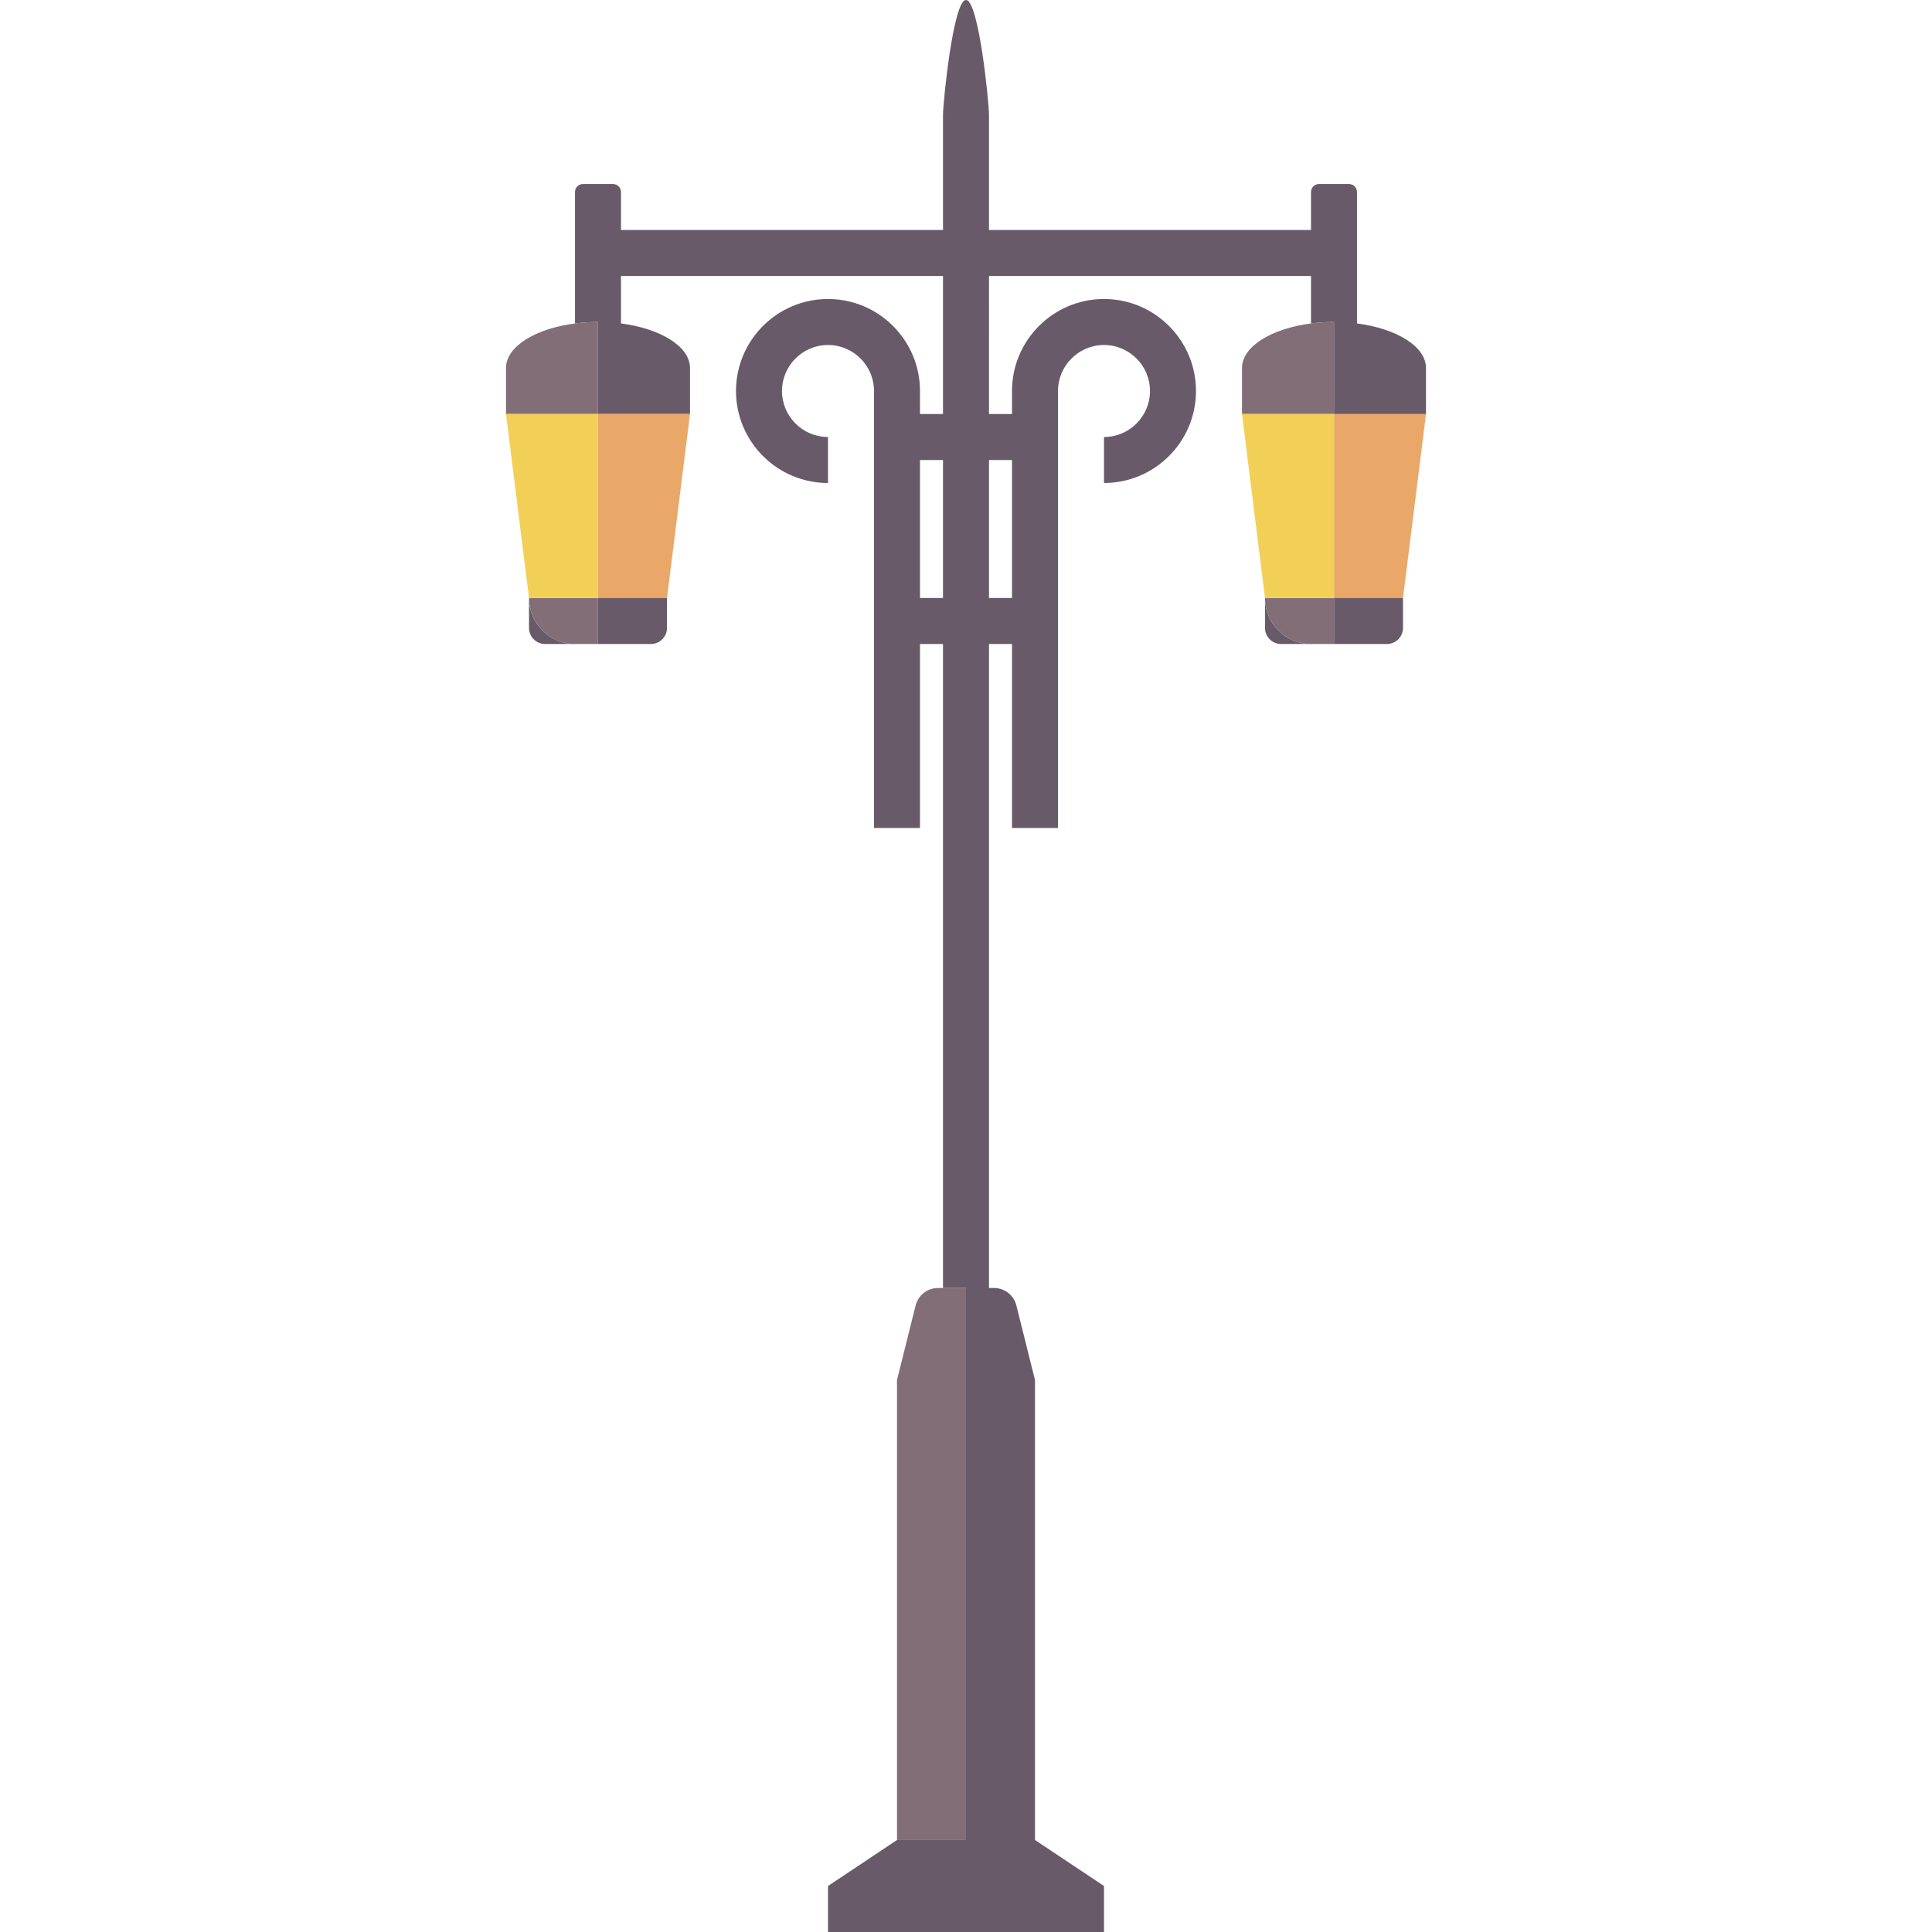 <?xml version="1.0" encoding="iso-8859-1"?>
<!-- Generator: Adobe Illustrator 19.0.0, SVG Export Plug-In . SVG Version: 6.00 Build 0)  -->
<svg version="1.1" id="Capa_1" xmlns="http://www.w3.org/2000/svg" xmlns:xlink="http://www.w3.org/1999/xlink" x="0px" y="0px"
	 viewBox="0 0 480 480" style="enable-background:new 0 0 480 480;" xml:space="preserve">
<g>
	<path style="fill:#826E77;" d="M240,320h-5.714h-1.253c-2.622,0-4.908,1.785-5.544,4.328l-4.632,18.529v114.286h0H240V320z"/>
	<polygon style="fill:#E9A868;" points="331.429,148.571 348.571,148.571 354.286,102.857 331.429,102.857 	"/>
	<path style="fill:#695A69;" d="M331.429,160h13.143c2.209,0,4-1.791,4-4v-7.429h-17.143V160z"/>
	<path style="fill:#695A69;" d="M314.286,148.571V156c0,2.209,1.791,4,4,4h7.428C319.402,160,314.286,154.883,314.286,148.571z"/>
	<path style="fill:#695A69;" d="M337.143,80.36V47.714c0-1.105-0.896-2-2-2h-7.429c-1.104,0-2,0.895-2,2v9.428h-80V28.571
		C245.714,25.416,243.156,0,240,0s-5.714,25.416-5.714,28.571v28.571h-80v-9.428c0-1.105-0.896-2-2-2h-7.429c-1.104,0-2,0.895-2,2
		V80.36c1.826-0.235,3.741-0.36,5.714-0.36v22.857h22.857V91.429c0-5.326-7.284-9.8-17.143-11.068V68.571h80v34.286h-5.714v-5.714
		c0-12.603-10.254-22.857-22.857-22.857s-22.857,10.254-22.857,22.857S193.111,120,205.714,120v-11.429
		c-6.302,0-11.428-5.126-11.428-11.429s5.127-11.428,11.428-11.428c6.302,0,11.429,5.125,11.429,11.428v108.572h11.428V160h5.714
		v160H240v137.143h-17.143l-17.143,11.429V480h68.572v-11.429l-17.143-11.429l0,0V342.857l-4.632-18.529
		c-0.636-2.544-2.922-4.328-5.544-4.328h0h-1.253V160h5.714v45.714h11.428V97.143c0-6.303,5.127-11.428,11.429-11.428
		c6.302,0,11.428,5.125,11.428,11.428s-5.127,11.429-11.428,11.429V120c12.603,0,22.857-10.254,22.857-22.857
		s-10.254-22.857-22.857-22.857s-22.857,10.254-22.857,22.857v5.714h-5.714V68.571h80V80.36c1.826-0.235,3.741-0.36,5.714-0.36
		v22.857h22.857V91.429C354.286,86.103,347.001,81.629,337.143,80.36z M228.571,148.571v-34.286h5.714v34.286H228.571z
		 M251.429,114.286v34.286h-5.714v-34.286H251.429z"/>
	<path style="fill:#826E77;" d="M331.429,80c-1.973,0-3.888,0.125-5.714,0.36c-9.858,1.269-17.143,5.743-17.143,11.068v11.429
		h22.857V80z"/>
	<path style="fill:#826E77;" d="M314.286,148.571c0,6.311,5.117,11.429,11.428,11.429h5.714v-11.429H314.286z"/>
	<polygon style="fill:#F2D057;" points="331.429,102.857 308.571,102.857 314.286,148.571 331.429,148.571 	"/>
	<polygon style="fill:#E9A868;" points="148.571,148.571 165.714,148.571 171.429,102.857 148.571,102.857 	"/>
	<path style="fill:#695A69;" d="M148.571,160h13.143c2.209,0,4-1.791,4-4v-7.429h-17.143V160z"/>
	<path style="fill:#695A69;" d="M131.429,148.571V156c0,2.209,1.791,4,4,4h7.428C136.545,160,131.429,154.883,131.429,148.571z"/>
	<path style="fill:#826E77;" d="M148.571,80c-1.973,0-3.888,0.125-5.714,0.36c-9.858,1.269-17.143,5.743-17.143,11.068v11.429
		h22.857V80z"/>
	<path style="fill:#826E77;" d="M131.429,148.571c0,6.311,5.117,11.429,11.428,11.429h5.714v-11.429H131.429z"/>
	<polygon style="fill:#F2D057;" points="148.571,102.857 125.714,102.857 131.429,148.571 148.571,148.571 	"/>
</g>
<g>
</g>
<g>
</g>
<g>
</g>
<g>
</g>
<g>
</g>
<g>
</g>
<g>
</g>
<g>
</g>
<g>
</g>
<g>
</g>
<g>
</g>
<g>
</g>
<g>
</g>
<g>
</g>
<g>
</g>
</svg>
